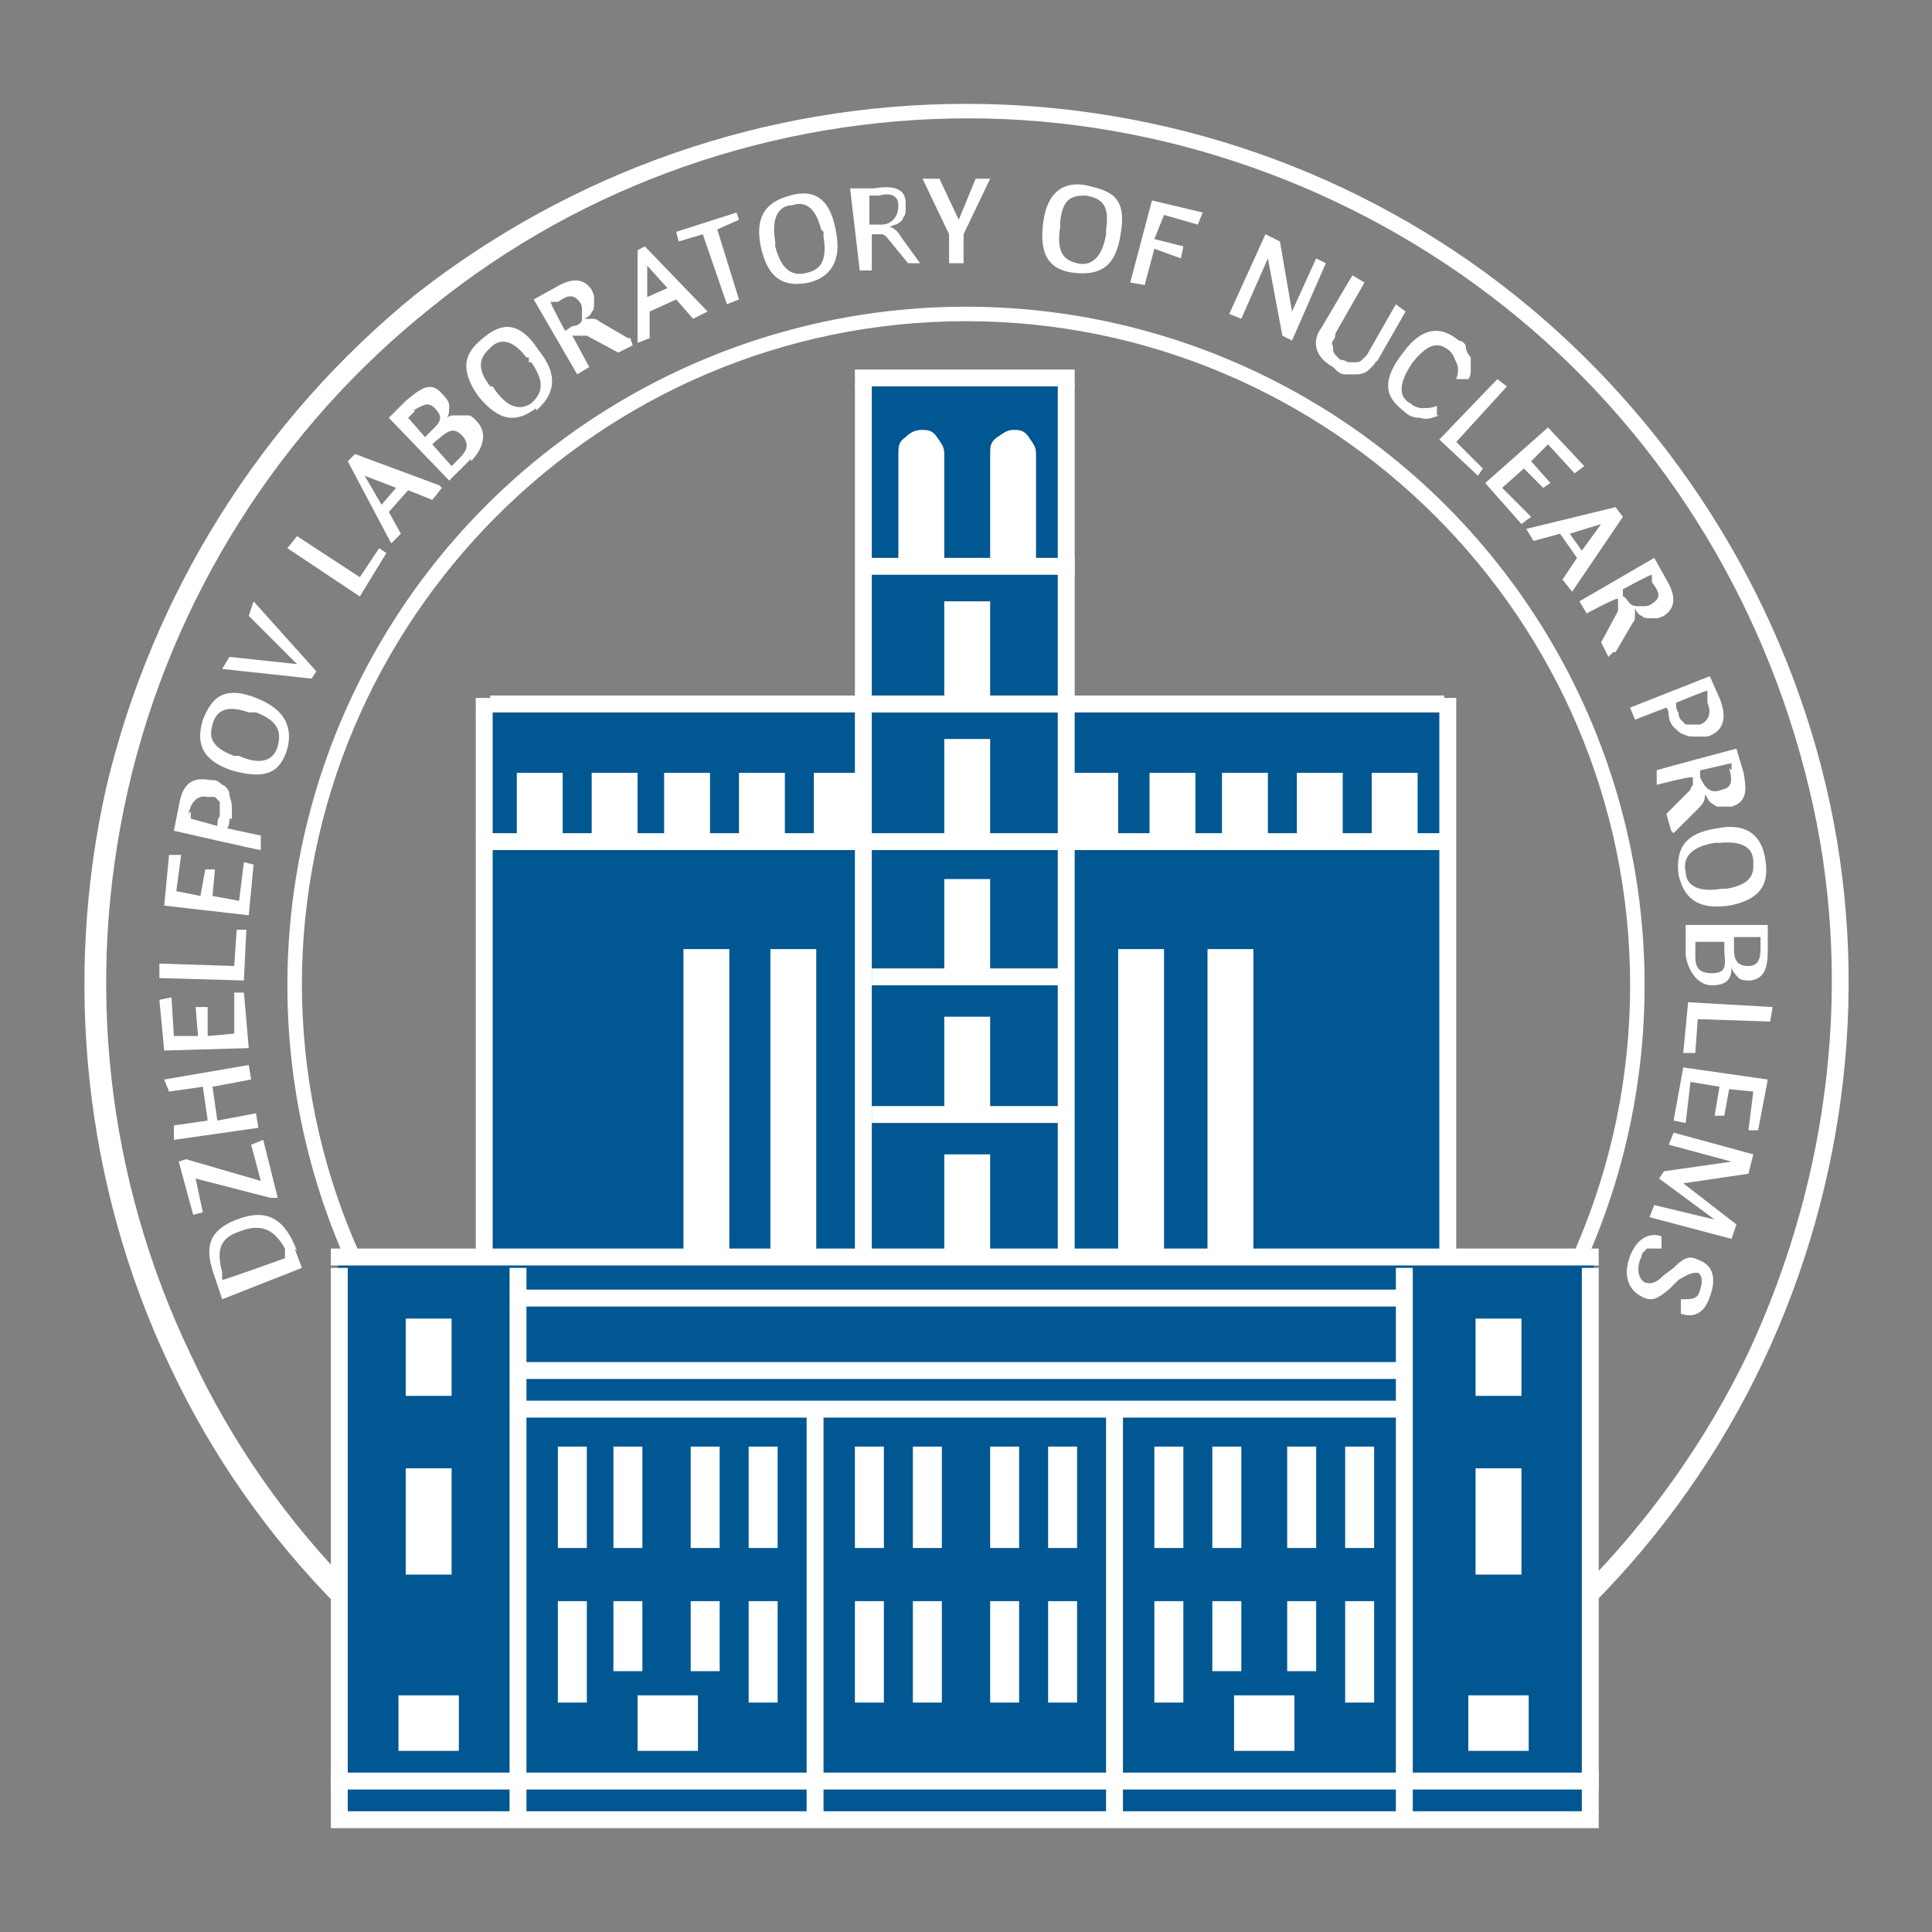 <?xml version="1.0" encoding="UTF-8"?>
<svg xmlns="http://www.w3.org/2000/svg" version="1.1" xmlns:xlink="http://www.w3.org/1999/xlink" viewBox="0 0 80 80">
  <rect x="0" y="0" width="80" height="80" fill="#808080" stroke="none"/>
  <defs>
    <style>
      .cls-1 {
        fill: #005792;
      }

      .cls-2 {
        fill: #fff;
      }

      .cls-3 {
        fill: none;
      }

      .cls-4 {
        clip-path: url(#clippath);
      }
    </style>
    <clipPath id="clippath">
      <circle class="cls-3" cx="40" cy="40.8" r="28.1"/>
    </clipPath>
  </defs>
  <!-- Generator: Adobe Illustrator 28.6.0, SVG Export Plug-In . SVG Version: 1.2.0 Build 709)  -->
  <g>
    <g id="_Слой_1" data-name="Слой_1">
      <g id="_Слой_1-2" data-name="_Слой_1">
        <g>
          <path class="cls-2" d="M23.9,73.6c-7.4-3.6-13.4-9.6-16.9-17.1-3.5-7.4-4.4-15.9-2.6-23.9,1.9-8,6.4-15.2,12.8-20.4,6.5-5.1,14.5-7.9,22.8-7.9s16.3,2.8,22.7,7.9c6.4,5.1,11,12.3,12.9,20.3,1.9,8,.9,16.5-2.6,23.9s-9.5,13.5-16.9,17.1l-.3-.7c7.2-3.6,13.1-9.5,16.6-16.8,3.4-7.3,4.4-15.6,2.5-23.4-1.9-7.9-6.3-14.9-12.6-19.9-6.3-5-14.2-7.8-22.2-7.8s-15.9,2.7-22.2,7.8c-6.3,5-10.8,12.1-12.6,20s-.9,16.1,2.6,23.4c3.4,7.3,9.3,13.2,16.6,16.7l-.3.7h0Z"/>
          <g class="cls-4">
            <path class="cls-2" d="M40,13.3c15.1,0,27.5,12.3,27.5,27.5h1.3c0-15.9-12.9-28.8-28.8-28.8v1.3ZM12.5,40.8c0-15.1,12.3-27.5,27.5-27.5v-1.3c-15.9,0-28.8,12.9-28.8,28.8h1.3ZM40,68.2c-15.1,0-27.5-12.3-27.5-27.5h-1.3c0,15.9,12.9,28.8,28.8,28.8v-1.3ZM67.5,40.8c0,15.1-12.3,27.5-27.5,27.5v1.3c15.9,0,28.8-12.9,28.8-28.8,0,0-1.3,0-1.3,0Z"/>
          </g>
          <polygon class="cls-1" points="59.9 52.1 59.9 29.1 44.1 29.1 44.1 15.6 35.8 15.6 35.8 29.1 20.1 29.1 20.1 52.1 14 52.1 14 75.2 66 75.2 66 52.1 59.9 52.1"/>
          <path class="cls-2" d="M9.9,51c-.9.3-.9.9-.7,1.7v.3c.1,0,2.6-.9,2.6-.9v-.4c-.4-.7-.9-1.1-1.9-.7h0,0ZM12.2,51.7l.3.8-3.3,1.3-.3-.9c-.4-1.1-.4-1.9.9-2.4,1.3-.5,2,0,2.5,1.3Z"/>
          <polygon class="cls-2" points="7.4 48.1 7.7 48 10.8 48.9 10.4 47.4 10.9 47.2 11.5 49.6 11.2 49.6 8.1 48.8 8.4 50.2 8 50.3 7.4 48.1"/>
          <polygon class="cls-2" points="9 46.4 10.6 46.1 10.7 46.7 7.2 47.2 7.2 46.6 8.6 46.4 8.4 45 7 45.2 6.8 44.7 10.3 44.1 10.4 44.7 8.8 45 9 46.4"/>
          <polygon class="cls-2" points="10.1 41.1 10.3 43.4 6.8 43.5 6.6 41.4 7.1 41.3 7.2 42.9 8.2 42.9 8.1 41.7 8.6 41.7 8.6 42.9 9.7 42.8 9.7 41.1 10.1 41.1"/>
          <polygon class="cls-2" points="10.2 38.5 10.1 40.6 6.6 40.5 6.6 39.9 9.7 40 9.8 38.5 10.2 38.5"/>
          <polygon class="cls-2" points="10.5 35.8 10.3 37.9 6.8 37.5 7 35.4 7.5 35.4 7.3 36.9 8.3 37.1 8.5 36 8.9 36 8.8 37.1 9.9 37.3 10.1 35.7 10.5 35.8"/>
          <path class="cls-2" d="M7.9,33.6v.3c0,0,1.1.3,1.1.3,0-.1,0-.3.1-.4v-.3c0,0,0-.2,0-.3,0,0-.1-.1-.2-.2,0,0-.2,0-.3,0-.5-.1-.7.3-.8.7h0ZM9.5,33.9c0,.1,0,.3-.1.4l1.4.3v.6c-.1,0-3.6-.8-3.6-.8l.2-1c.1-.6.3-1.3,1.3-1.1.2,0,.3,0,.5.2.1,0,.3.2.3.4,0,.1.1.3.1.5,0,.2,0,.3,0,.5Z"/>
          <path class="cls-2" d="M10.3,29.5c-1.1-.4-1.4.1-1.5.5-.1.4-.2.9.9,1.3h.2c1.1.5,1.5,0,1.6-.4s.2-1-.9-1.4h-.2ZM11.9,31c-.3,1-.9,1.3-2.3.9-1.5-.5-1.4-1.4-1.2-2.1.3-.7.7-1.5,2.2-.9,1.3.5,1.5,1.3,1.3,2.1Z"/>
          <polygon class="cls-2" points="10.5 24.9 13.1 27.8 12.9 28.1 9.2 27.7 9.5 27.2 12.3 27.5 10.3 25.5 10.5 24.9"/>
          <polygon class="cls-2" points="16 22.9 14.9 24.7 11.9 22.7 12.3 22.2 14.9 23.9 15.7 22.7 16 22.9"/>
          <path class="cls-2" d="M16.4,20.2l-1.3-.5.7,1.2s.6-.7.6-.7ZM18.3,20.2l-.4.5-1-.4-.8.9.5.9-.4.4-1.8-3.4.3-.3,3.5,1.3h0Z"/>
          <path class="cls-2" d="M18.2,18.1l-.3.3.8.9.3-.3c.3-.3.5-.6.1-1-.4-.4-.7,0-1.1.3h0ZM17.2,17l-.3.3.7.8.3-.3c.3-.3.5-.5.1-.9-.3-.3-.5-.1-.9.1ZM19.5,19l-.9.9-2.5-2.6.7-.7c.5-.4,1-.9,1.5-.3.1.1.3.3.3.5,0,.2,0,.4-.1.5h0c0,0,.1-.1.3-.1h.3c.1,0,.2,0,.3,0s.2.1.3.2c.7.7,0,1.5-.2,1.7Z"/>
          <path class="cls-2" d="M21.8,14.8c-.7-.9-1.2-.7-1.5-.4s-.7.7,0,1.6h.1c.7,1.1,1.3.9,1.6.7.3-.3.7-.7,0-1.7h-.1c0-.1,0-.2,0-.2ZM22.2,16.9c-.8.6-1.5.6-2.4-.5-.9-1.3-.4-1.9.2-2.4.6-.5,1.4-.9,2.3.5.9,1.1.6,1.9-.1,2.5Z"/>
          <path class="cls-2" d="M23.1,12.5h-.3c0,.1.6,1.2.6,1.2l.3-.2c0,0,.2,0,.3-.1s.1-.1.1-.3v-.3c0,0,0-.2-.1-.3-.3-.4-.6-.2-.9,0h0ZM26.2,14.3l-.6.3-1.3-.7h-.3c0,0-.1,0-.2,0h-.1c0,0,.7,1.3.7,1.3l-.5.3-1.8-3.1.9-.5c.5-.3,1.1-.5,1.5.1,0,0,.1.2.1.3v.3c0,0,0,.3-.1.3,0,.1-.1.2-.3.3h.3c.1,0,.2,0,.3.1l1.2.7h.1Z"/>
          <path class="cls-2" d="M27.7,12l-.9-1v1.3c0,0,.9-.4.9-.4h0ZM29.3,12.9l-.6.3-.7-.8-1.1.5v1.1c0,0-.5.2-.5.2v-3.8c-.1,0,.3-.2.3-.2l2.6,2.7h0Z"/>
          <polygon class="cls-2" points="30.6 9.1 29.7 9.5 30.6 12.4 30.1 12.6 29.1 9.7 28.1 10 28 9.6 30.5 8.8 30.6 9.1"/>
          <path class="cls-2" d="M34,9.5c-.3-1.2-.9-1.1-1.2-1-.4,0-.9.3-.7,1.5v.2c.3,1.2.9,1.2,1.3,1.1s.9-.3.7-1.5v-.2h0ZM33.5,11.7c-1,.2-1.7-.1-2-1.5-.3-1.5.5-1.9,1.2-2.1.7-.2,1.6-.2,1.9,1.4.3,1.4-.3,2-1.1,2.2Z"/>
          <path class="cls-2" d="M36.3,8.1h-.3v1.2h.5c.4,0,.7-.3.7-.8,0-.5-.5-.5-.8-.4h0ZM38.3,10.9h-.7c0,0-.9-1.1-.9-1.1,0,0-.1-.1-.2-.1h-.4v1.5c.1,0-.5,0-.5,0l-.4-3.4h1c.6-.1,1.3-.1,1.3.6v.3c0,.1,0,.2-.1.3,0,.1-.1.2-.3.3-.1,0-.2.1-.3.1h0c.2,0,.4.2.5.4l.8,1.1h0Z"/>
          <polygon class="cls-2" points="41 7.4 39.9 9.7 39.9 10.9 39.3 10.9 39.3 9.7 38.2 7.4 38.9 7.4 39.7 9.1 40.4 7.4 41 7.4"/>
          <path class="cls-2" d="M45.8,9.5c.2-1.2-.4-1.3-.8-1.4-.5,0-1,0-1.1,1.1v.2c-.2,1.2.3,1.4.7,1.5s1,0,1.2-1.2v-.2ZM44.5,11.3c-1-.1-1.5-.7-1.3-2.1.2-1.5,1.1-1.7,1.9-1.5s1.6.4,1.3,2c-.2,1.4-.9,1.7-1.9,1.6Z"/>
          <polygon class="cls-2" points="49.6 9.3 48.2 8.9 47.8 9.9 49 10.2 48.9 10.7 47.8 10.3 47.4 11.8 46.8 11.7 47.7 8.3 49.8 8.8 49.6 9.3"/>
          <polygon class="cls-2" points="53.5 14.1 53.1 13.9 52.5 10.7 51.4 13.2 50.9 13 52.4 9.7 53 10 53.5 12.9 54.5 10.7 54.9 10.9 53.5 14.1"/>
          <path class="cls-2" d="M57,14.9c0,.1-.2.3-.3.4s-.3.2-.5.2h-.5c-.2,0-.3-.1-.5-.3-.9-.5-.8-1.2-.5-1.6l1.3-2.2.5.3-1.2,2.1c0,0,0,.2-.1.3s0,.2,0,.3,0,.2.1.3.1.1.2.2c0,0,.2,0,.3.1h.3c.1,0,.2,0,.3-.1s.1-.1.2-.2l1.2-2.1.4.3-1.2,2.1h0Z"/>
          <path class="cls-2" d="M59.6,17.2c-.3.1-.5.2-.8.1-.3,0-.5-.1-.7-.3-.5-.4-1.1-1,0-2.4.8-1.1,1.6-1.1,2.3-.5.1,0,.3.1.3.3,0,.1.1.3.2.4v.5c0,.1,0,.3-.1.4h-.5c.1-.3.1-.5,0-.7s-.1-.3-.3-.5c-.3-.2-.7-.5-1.5.5h0c-.7,1-.5,1.5-.1,1.7.1.1.3.2.5.2s.4,0,.6-.1v.4h.2Z"/>
          <polygon class="cls-2" points="61.2 19.7 59.6 18.2 62 15.7 62.4 16 60.3 18.3 61.4 19.4 61.2 19.7"/>
          <polygon class="cls-2" points="63 21.7 61.5 20 64.1 17.7 65.6 19.3 65.2 19.6 64.1 18.4 63.4 19.1 64.2 20 63.9 20.2 63.1 19.4 62.2 20.2 63.4 21.4 63 21.7"/>
          <path class="cls-2" d="M65.5,22.8l.8-1.1-1.3.4.5.7ZM65.1,24.5l-.4-.5.6-.9-.7-1-1.1.3-.3-.5,3.7-.9.3.4-2.1,3.1h0Z"/>
          <path class="cls-2" d="M68.4,24.1v-.3c-.1,0-1.2.6-1.2.6v.3c.1,0,.2.2.3.3,0,0,.1.1.3.1h.3c0,0,.2,0,.3-.1.5-.3.2-.6,0-.9h.1ZM66.6,27.2l-.3-.6.7-1.3v-.3c0,0,0-.1,0-.2h0c0-.1-1.3.6-1.3.6l-.3-.5,3.1-1.8.5.9c.3.5.5,1.1-.1,1.5,0,0-.2.1-.3.1h-.3c0,0-.3,0-.3-.1-.1,0-.2-.1-.3-.3h0v.3c0,.1,0,.2-.1.3l-.7,1.2h-.1Z"/>
          <path class="cls-2" d="M70.7,28.9v-.3c-.1,0-1.3.5-1.3.5,0,.1,0,.3.1.4,0,0,0,.2.1.3s.1.1.2.2h.3c0,0,.2,0,.3,0,.5-.2.4-.7.3-.9h0ZM69.1,29.7c0-.1,0-.3-.1-.4l-1.3.5-.2-.5,3.3-1.3.4.9c.2.5.4,1.3-.5,1.6-.1,0-.3,0-.5,0s-.3,0-.5-.1c-.1,0-.3-.2-.4-.3s-.2-.3-.2-.5h0Z"/>
          <path class="cls-2" d="M71.7,31.9v-.3c0,0-1.3.3-1.3.3v.3c.2.4.4.7.9.5.5-.1.4-.5.3-.9h0ZM69.2,34.4l-.2-.7,1-1s0-.1.1-.2v-.3h0c0-.1-1.5.3-1.5.3v-.6c-.1,0,3.3-.9,3.3-.9l.3,1c.1.6.2,1.2-.5,1.4h-.3c-.1,0-.3,0-.3,0s-.2-.1-.3-.2-.1-.2-.2-.3h0c0,.3-.1.4-.3.6,0,0-1,1-1,1Z"/>
          <path class="cls-2" d="M71.5,36.8c1.2-.2,1.1-.8,1.1-1.1,0-.5-.3-.9-1.4-.8h-.2c-1.2.2-1.3.8-1.2,1.2,0,.4.3.9,1.5.7h.3ZM69.5,36.2c-.1-1,.2-1.7,1.6-1.9,1.5-.3,1.9.6,2,1.3.1.7.1,1.6-1.5,1.9-1.4.2-1.9-.4-2.1-1.3Z"/>
          <path class="cls-2" d="M72.9,39.3v-.5h-1.1v.5c0,.4.1.7.6.7.4,0,.5-.3.5-.7h0ZM71.4,39.3v-.3h-1.2v.5c0,.4,0,.8.7.8s.5-.5.5-1h0ZM69.8,39.6v-1.3h3.4c0-.1,0,.9,0,.9,0,.6,0,1.3-.7,1.4-.2,0-.4,0-.5-.1-.1-.1-.3-.3-.3-.5h0c0,.3,0,.8-.8.8s-1.1-1-1.1-1.3h0Z"/>
          <polygon class="cls-2" points="69.7 43.6 69.9 41.5 73.4 41.7 73.3 42.3 70.3 42.2 70.2 43.6 69.7 43.6"/>
          <polygon class="cls-2" points="69.3 46.4 69.7 44.2 73.2 44.7 72.8 46.8 72.4 46.8 72.6 45.2 71.6 45.1 71.4 46.2 71 46.2 71.2 45 70 44.8 69.8 46.5 69.3 46.4"/>
          <polygon class="cls-2" points="68.3 50.4 68.5 49.9 71 50.5 68.7 48.8 68.9 48.5 71.7 48.1 69.1 47.4 69.3 46.9 72.6 47.8 72.4 48.6 69.7 49 71.9 50.7 71.7 51.3 68.3 50.4"/>
          <path class="cls-2" d="M67.5,52c.4-1,1.1-.9,1.3-.8v.5h-.3c0,0-.2,0-.3,0,0,0-.1.1-.2.2,0,0,0,.1-.1.3-.1.3-.1.7.2.9.3.1.5,0,.8-.3l.4-.3c.5-.5.7-.5,1.1-.3.5.2.7.7.4,1.5-.3.9-.9.8-1.2.7v-.6c.5,0,.7,0,.8-.4.1-.3.1-.6-.1-.7-.2,0-.3,0-.8.3l-.4.4c-.5.4-.7.5-1.1.3-.6-.3-.8-.9-.5-1.7h0Z"/>
          <rect class="cls-2" x="43.8" y="15.9" width=".7" height="36.2"/>
          <rect class="cls-2" x="35.4" y="15.9" width=".7" height="36.2"/>
          <rect class="cls-2" x="59.6" y="28.9" width=".7" height="23.4"/>
          <rect class="cls-2" x="19.7" y="28.9" width=".7" height="23.4"/>
          <rect class="cls-2" x="20.3" y="34.5" width="39.5" height=".7"/>
          <rect class="cls-2" x="20.3" y="28.8" width="39.5" height=".7"/>
          <rect class="cls-2" x="36.1" y="28.8" width="7.8" height=".7"/>
          <rect class="cls-2" x="36.1" y="40.1" width="7.8" height=".7"/>
          <rect class="cls-2" x="36.1" y="45.8" width="7.8" height=".7"/>
          <rect class="cls-2" x="21.4" y="58" width="36.8" height=".7"/>
          <rect class="cls-2" x="13.7" y="75" width="52.5" height=".7"/>
          <rect class="cls-2" x="13.7" y="73.4" width="52.5" height=".7"/>
          <rect class="cls-2" x="21.6" y="53.4" width="36.6" height=".7"/>
          <rect class="cls-2" x="21.6" y="56.4" width="36.6" height=".7"/>
          <rect class="cls-2" x="35.6" y="23.1" width="8.9" height=".7"/>
          <rect class="cls-2" x="35.4" y="15.3" width="9.1" height=".7"/>
          <rect class="cls-2" x="13.7" y="51.7" width="52.5" height=".7"/>
          <rect class="cls-2" x="31.9" y="39.3" width="1.9" height="12.5"/>
          <rect class="cls-2" x="28.3" y="39.3" width="1.9" height="12.5"/>
          <rect class="cls-2" x="50" y="39.3" width="1.9" height="12.5"/>
          <rect class="cls-2" x="46.3" y="39.3" width="1.9" height="12.5"/>
          <rect class="cls-2" x="39.1" y="24.9" width="1.9" height="4.3"/>
          <path class="cls-2" d="M38.1,17.8c.3,0,.5,0,.7.3s.3.4.3.7v4.8h-1.9v-4.8c0-.3,0-.5.3-.7.2-.2.4-.3.7-.3Z"/>
          <path class="cls-2" d="M41.9,17.8c.3,0,.5,0,.7.3s.3.4.3.7v4.8h-1.9v-4.8c0-.3,0-.5.3-.7s.4-.3.7-.3Z"/>
          <rect class="cls-2" x="39.1" y="30.6" width="1.9" height="4.3"/>
          <rect class="cls-2" x="39.1" y="36.4" width="1.9" height="4.3"/>
          <rect class="cls-2" x="39.1" y="42.1" width="1.9" height="4.3"/>
          <rect class="cls-2" x="39.1" y="47.8" width="1.9" height="4.3"/>
          <rect class="cls-2" x="21.1" y="52.5" width=".7" height="22.6"/>
          <rect class="cls-2" x="13.7" y="52.5" width=".7" height="22.6"/>
          <rect class="cls-2" x="57.8" y="52.5" width=".7" height="22.6"/>
          <rect class="cls-2" x="65.5" y="52.5" width=".7" height="22.6"/>
          <rect class="cls-2" x="16.8" y="54.6" width="1.9" height="3.2"/>
          <rect class="cls-2" x="16.8" y="60.8" width="1.9" height="4.4"/>
          <rect class="cls-2" x="16.5" y="70.2" width="2.5" height="2.3"/>
          <rect class="cls-2" x="61.1" y="54.6" width="1.9" height="3.2"/>
          <rect class="cls-2" x="61.1" y="60.8" width="1.9" height="4.4"/>
          <rect class="cls-2" x="60.8" y="70.2" width="2.5" height="2.3"/>
          <rect class="cls-2" x="45.8" y="58.4" width=".7" height="16.7"/>
          <rect class="cls-2" x="33.4" y="58.4" width=".7" height="16.7"/>
          <rect class="cls-2" x="47.8" y="59.9" width="1.2" height="4.2"/>
          <rect class="cls-2" x="47.8" y="66.3" width="1.2" height="4.2"/>
          <rect class="cls-2" x="55.7" y="59.9" width="1.2" height="4.2"/>
          <rect class="cls-2" x="55.7" y="66.3" width="1.2" height="4.2"/>
          <rect class="cls-2" x="50.2" y="59.9" width="1.2" height="4.2"/>
          <rect class="cls-2" x="50.2" y="66.3" width="1.2" height="2.9"/>
          <rect class="cls-2" x="53.3" y="59.9" width="1.2" height="4.2"/>
          <rect class="cls-2" x="53.3" y="66.3" width="1.2" height="2.9"/>
          <rect class="cls-2" x="51.1" y="70.2" width="2.5" height="2.3"/>
          <rect class="cls-2" x="23.1" y="59.9" width="1.2" height="4.2"/>
          <rect class="cls-2" x="23.1" y="66.3" width="1.2" height="4.2"/>
          <rect class="cls-2" x="31" y="59.9" width="1.2" height="4.2"/>
          <rect class="cls-2" x="31" y="66.3" width="1.2" height="4.2"/>
          <rect class="cls-2" x="25.4" y="59.9" width="1.2" height="4.2"/>
          <rect class="cls-2" x="25.4" y="66.3" width="1.2" height="2.9"/>
          <rect class="cls-2" x="28.6" y="59.9" width="1.2" height="4.2"/>
          <rect class="cls-2" x="28.6" y="66.3" width="1.2" height="2.9"/>
          <rect class="cls-2" x="26.4" y="70.2" width="2.5" height="2.3"/>
          <rect class="cls-2" x="35.4" y="59.9" width="1.2" height="4.2"/>
          <rect class="cls-2" x="35.4" y="66.3" width="1.2" height="4.2"/>
          <rect class="cls-2" x="43.4" y="59.9" width="1.2" height="4.2"/>
          <rect class="cls-2" x="43.4" y="66.3" width="1.2" height="4.2"/>
          <rect class="cls-2" x="37.8" y="59.9" width="1.2" height="4.2"/>
          <rect class="cls-2" x="37.8" y="66.3" width="1.2" height="4.2"/>
          <rect class="cls-2" x="41" y="59.9" width="1.2" height="4.2"/>
          <rect class="cls-2" x="41" y="66.3" width="1.2" height="4.2"/>
          <rect class="cls-2" x="21.4" y="32" width="1.9" height="2.9"/>
          <rect class="cls-2" x="33.7" y="32" width="1.9" height="2.9"/>
          <rect class="cls-2" x="24.5" y="32" width="1.9" height="2.9"/>
          <rect class="cls-2" x="27.5" y="32" width="1.9" height="2.9"/>
          <rect class="cls-2" x="30.6" y="32" width="1.9" height="2.9"/>
          <rect class="cls-2" x="44.4" y="32" width="1.9" height="2.9"/>
          <rect class="cls-2" x="56.8" y="32" width="1.9" height="2.9"/>
          <rect class="cls-2" x="47.6" y="32" width="1.9" height="2.9"/>
          <rect class="cls-2" x="50.6" y="32" width="1.9" height="2.9"/>
          <rect class="cls-2" x="53.7" y="32" width="1.9" height="2.9"/>
        </g>
      </g>
    </g>
  </g>
</svg>